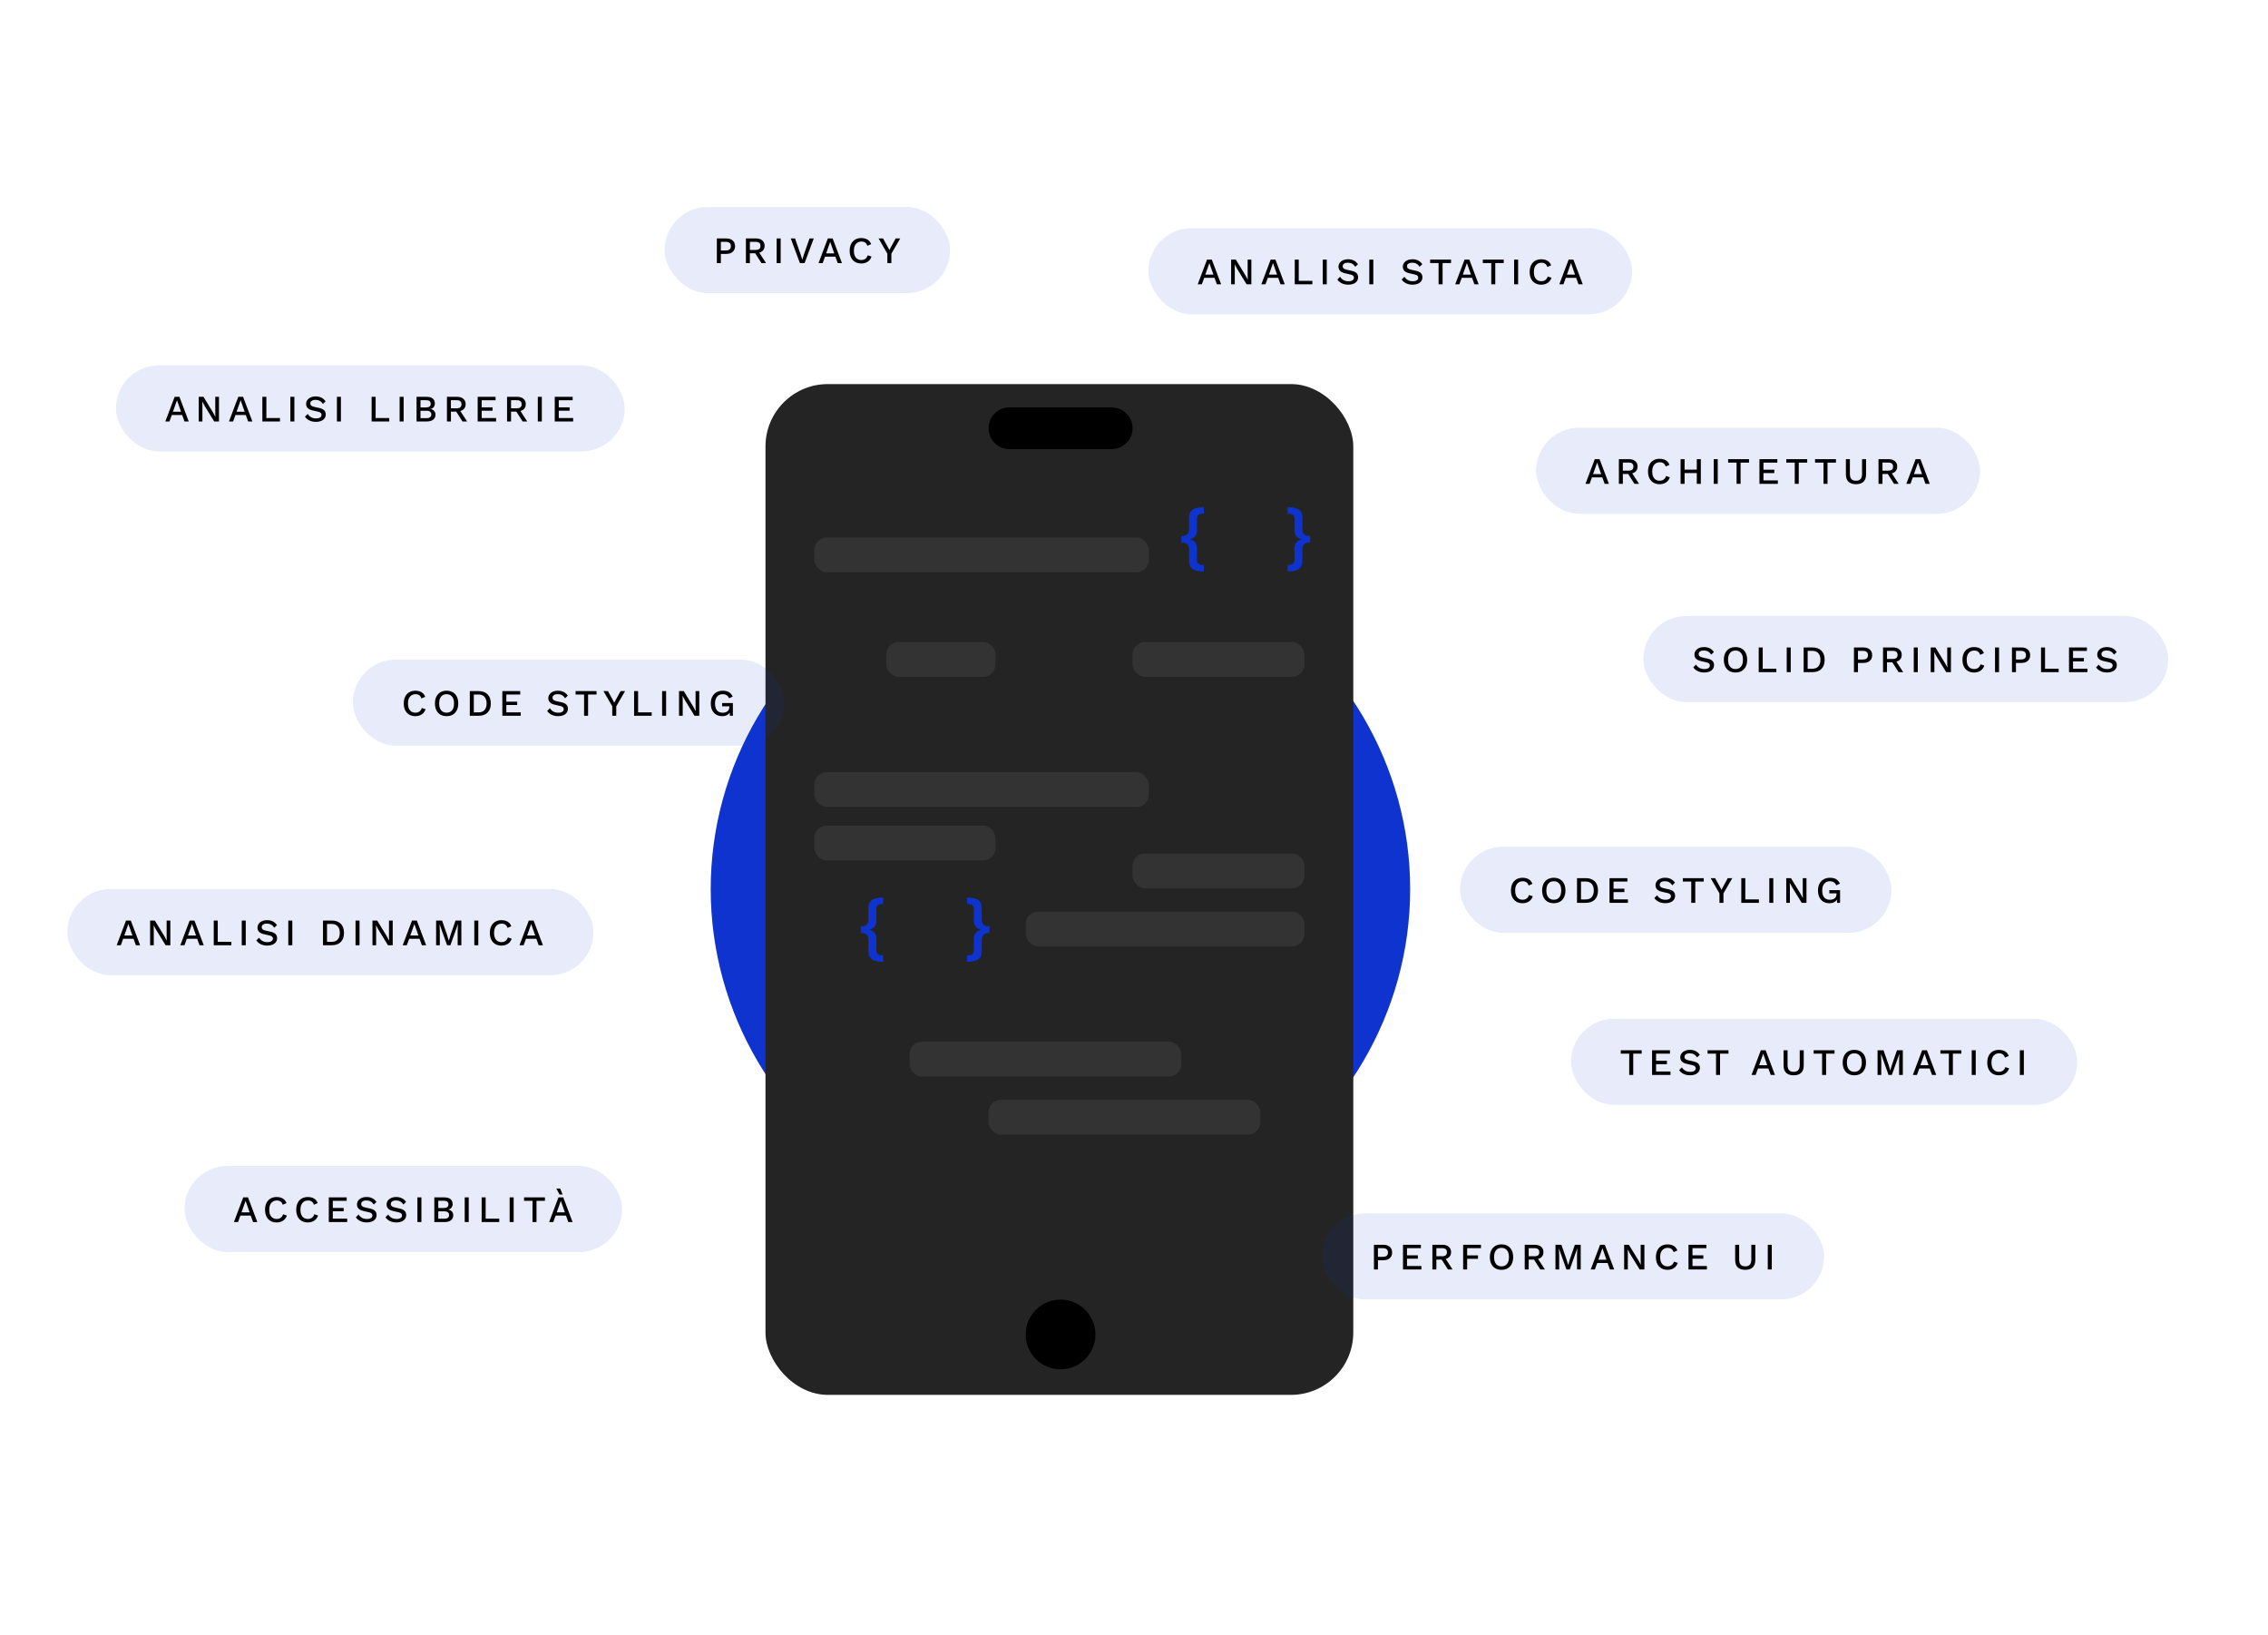 <svg width="1819" height="1311" viewBox="0 0 1819 1311" fill="none" xmlns="http://www.w3.org/2000/svg">
<g clip-path="url(#clip0_457_10)">
<g filter="url(#filter0_f_457_10)">
<ellipse cx="850.5" cy="713" rx="280.5" ry="276" fill="#0F33CE"/>
</g>
<rect x="613.94" y="308" width="471.438" height="810.576" rx="50" fill="#242424"/>
<path d="M792.826 343.405C792.826 334.143 800.433 326.634 809.815 326.634H891.366C900.749 326.634 908.356 334.143 908.356 343.405C908.356 352.667 900.749 360.175 891.366 360.175H809.815C800.433 360.175 792.826 352.667 792.826 343.405Z" fill="black"/>
<rect x="653.071" y="430.984" width="268.329" height="27.951" rx="10" fill="white" fill-opacity="0.07"/>
<rect x="908.356" y="514.837" width="137.891" height="27.951" rx="10" fill="white" fill-opacity="0.07"/>
<rect x="710.837" y="514.837" width="87.579" height="27.951" rx="10" fill="white" fill-opacity="0.07"/>
<rect x="908.356" y="684.405" width="137.891" height="27.951" rx="10" fill="white" fill-opacity="0.07"/>
<rect x="729.471" y="835.34" width="218.017" height="27.951" rx="10" fill="white" fill-opacity="0.07"/>
<rect x="792.826" y="881.925" width="218.017" height="27.951" rx="10" fill="white" fill-opacity="0.07"/>
<rect x="822.64" y="730.99" width="223.607" height="27.951" rx="10" fill="white" fill-opacity="0.07"/>
<rect x="653.071" y="619.187" width="268.329" height="27.951" rx="10" fill="white" fill-opacity="0.07"/>
<rect x="653.071" y="662.045" width="145.345" height="27.951" rx="10" fill="white" fill-opacity="0.07"/>
<circle cx="850.591" cy="1070.13" r="27.951" fill="black"/>
<path d="M965.506 458.241C962.66 458.241 960.368 457.928 958.631 457.302C956.931 456.713 955.674 455.792 954.861 454.54C954.085 453.288 953.697 451.686 953.697 449.735V440.841C953.697 438.779 953.216 437.306 952.255 436.422C951.331 435.539 949.742 435.097 947.487 435.097V429.849C949.742 429.849 951.331 429.407 952.255 428.523C953.216 427.64 953.697 426.167 953.697 424.104V415.156C953.697 413.204 954.085 411.621 954.861 410.405C955.674 409.153 956.931 408.233 958.631 407.644C960.368 407.054 962.66 406.76 965.506 406.76V411.842C963.547 411.842 962.142 412.155 961.292 412.781C960.442 413.407 960.017 414.401 960.017 415.763V425.485C960.017 427.363 959.518 428.892 958.52 430.07C957.559 431.212 956.136 432.003 954.251 432.445C956.136 432.924 957.559 433.753 958.52 434.931C959.518 436.072 960.017 437.582 960.017 439.46V449.182C960.017 450.545 960.442 451.539 961.292 452.165C962.142 452.791 963.547 453.104 965.506 453.104V458.241Z" fill="#0F33CE"/>
<path d="M1032.73 458.241C1035.58 458.241 1037.87 457.928 1039.61 457.302C1041.31 456.713 1042.56 455.792 1043.38 454.54C1044.15 453.288 1044.54 451.686 1044.54 449.735V440.841C1044.54 438.779 1045.02 437.306 1045.98 436.422C1046.91 435.539 1048.49 435.097 1050.75 435.097V429.849C1048.49 429.849 1046.91 429.407 1045.98 428.523C1045.02 427.64 1044.54 426.167 1044.54 424.104V415.156C1044.54 413.204 1044.15 411.621 1043.38 410.405C1042.56 409.153 1041.31 408.233 1039.61 407.644C1037.87 407.054 1035.58 406.76 1032.73 406.76V411.842C1034.69 411.842 1036.09 412.155 1036.94 412.781C1037.79 413.407 1038.22 414.401 1038.22 415.763V425.485C1038.22 427.363 1038.72 428.892 1039.72 430.07C1040.68 431.212 1042.1 432.003 1043.99 432.445C1042.1 432.924 1040.68 433.753 1039.72 434.931C1038.72 436.072 1038.22 437.582 1038.22 439.46V449.182C1038.22 450.545 1037.79 451.539 1036.94 452.165C1036.09 452.791 1034.69 453.104 1032.73 453.104V458.241Z" fill="#0F33CE"/>
<path d="M708.358 771.291C705.512 771.291 703.22 770.978 701.483 770.352C699.783 769.763 698.526 768.843 697.713 767.591C696.937 766.338 696.549 764.737 696.549 762.785V753.892C696.549 751.829 696.068 750.356 695.107 749.473C694.183 748.589 692.594 748.147 690.339 748.147V742.899C692.594 742.899 694.183 742.457 695.107 741.574C696.068 740.69 696.549 739.217 696.549 737.155V728.206C696.549 726.254 696.937 724.671 697.713 723.456C698.526 722.204 699.783 721.283 701.483 720.694C703.22 720.105 705.512 719.81 708.358 719.81V724.892C706.399 724.892 704.994 725.205 704.144 725.831C703.294 726.457 702.869 727.451 702.869 728.814V738.536C702.869 740.414 702.37 741.942 701.372 743.12C700.411 744.262 698.988 745.054 697.103 745.496C698.988 745.974 700.411 746.803 701.372 747.981C702.37 749.123 702.869 750.633 702.869 752.511V762.232C702.869 763.595 703.294 764.589 704.144 765.215C704.994 765.841 706.399 766.154 708.358 766.154V771.291Z" fill="#0F33CE"/>
<path d="M775.583 771.291C778.429 771.291 780.72 770.978 782.457 770.352C784.158 769.763 785.414 768.843 786.227 767.591C787.004 766.338 787.392 764.737 787.392 762.785V753.892C787.392 751.829 787.872 750.356 788.833 749.473C789.757 748.589 791.346 748.147 793.601 748.147V742.899C791.346 742.899 789.757 742.457 788.833 741.574C787.872 740.69 787.392 739.217 787.392 737.155V728.206C787.392 726.254 787.004 724.671 786.227 723.456C785.414 722.204 784.158 721.283 782.457 720.694C780.72 720.105 778.429 719.81 775.583 719.81V724.892C777.542 724.892 778.946 725.205 779.796 725.831C780.646 726.457 781.071 727.451 781.071 728.814V738.536C781.071 740.414 781.57 741.942 782.568 743.12C783.529 744.262 784.952 745.054 786.837 745.496C784.952 745.974 783.529 746.803 782.568 747.981C781.57 749.123 781.071 750.633 781.071 752.511V762.232C781.071 763.595 780.646 764.589 779.796 765.215C778.946 765.841 777.542 766.154 775.583 766.154V771.291Z" fill="#0F33CE"/>
<rect x="93" y="293" width="408" height="69" rx="34.5" fill="#0F33CE" fill-opacity="0.1"/>
<path d="M151.38 338H147.99L146.1 332.81H137.79L135.9 338H132.6L140.07 318.2H143.91L151.38 338ZM138.69 330.2H145.2L141.96 320.96L138.69 330.2ZM175.621 318.2V338H171.811L164.161 325.52L162.241 322.01H162.211L162.331 325.22V338H159.391V318.2H163.171L170.791 330.65L172.741 334.22H172.771L172.651 330.98V318.2H175.621ZM202.421 338H199.031L197.141 332.81H188.831L186.941 338H183.641L191.111 318.2H194.951L202.421 338ZM189.731 330.2H196.241L193.001 320.96L189.731 330.2ZM213.642 335.24H224.562V338H210.432V318.2H213.642V335.24ZM236.101 318.2V338H232.891V318.2H236.101ZM253.223 317.9C255.003 317.9 256.543 318.24 257.843 318.92C259.143 319.58 260.243 320.56 261.143 321.86L258.983 323.93C258.223 322.77 257.363 321.94 256.403 321.44C255.463 320.92 254.343 320.66 253.043 320.66C252.083 320.66 251.293 320.79 250.673 321.05C250.053 321.31 249.593 321.66 249.293 322.1C249.013 322.52 248.873 323 248.873 323.54C248.873 324.16 249.083 324.7 249.503 325.16C249.943 325.62 250.753 325.98 251.933 326.24L255.953 327.14C257.873 327.56 259.233 328.2 260.033 329.06C260.833 329.92 261.233 331.01 261.233 332.33C261.233 333.55 260.903 334.61 260.243 335.51C259.583 336.41 258.663 337.1 257.483 337.58C256.323 338.06 254.953 338.3 253.373 338.3C251.973 338.3 250.713 338.12 249.593 337.76C248.473 337.4 247.493 336.91 246.653 336.29C245.813 335.67 245.123 334.96 244.583 334.16L246.803 331.94C247.223 332.64 247.753 333.27 248.393 333.83C249.033 334.37 249.773 334.79 250.613 335.09C251.473 335.39 252.423 335.54 253.463 335.54C254.383 335.54 255.173 335.43 255.833 335.21C256.513 334.99 257.023 334.67 257.363 334.25C257.723 333.81 257.903 333.29 257.903 332.69C257.903 332.11 257.703 331.6 257.303 331.16C256.923 330.72 256.203 330.38 255.143 330.14L250.793 329.15C249.593 328.89 248.603 328.52 247.823 328.04C247.043 327.56 246.463 326.98 246.083 326.3C245.703 325.6 245.513 324.82 245.513 323.96C245.513 322.84 245.813 321.83 246.413 320.93C247.033 320.01 247.923 319.28 249.083 318.74C250.243 318.18 251.623 317.9 253.223 317.9ZM273.431 318.2V338H270.221V318.2H273.431ZM301.269 335.24H312.189V338H298.059V318.2H301.269V335.24ZM323.728 318.2V338H320.518V318.2H323.728ZM334.1 338V318.2H341.9C344.28 318.2 346.02 318.68 347.12 319.64C348.22 320.6 348.77 321.93 348.77 323.63C348.77 324.67 348.47 325.6 347.87 326.42C347.27 327.22 346.39 327.73 345.23 327.95V327.98C346.51 328.18 347.5 328.71 348.2 329.57C348.92 330.41 349.28 331.39 349.28 332.51C349.28 334.21 348.66 335.55 347.42 336.53C346.18 337.51 344.38 338 342.02 338H334.1ZM337.25 335.33H342.17C343.43 335.33 344.37 335.07 344.99 334.55C345.63 334.03 345.95 333.3 345.95 332.36C345.95 331.42 345.63 330.69 344.99 330.17C344.37 329.65 343.43 329.39 342.17 329.39H337.25V335.33ZM337.25 326.72H341.66C344.18 326.72 345.44 325.75 345.44 323.81C345.44 321.87 344.18 320.9 341.66 320.9H337.25V326.72ZM366.533 318.2C368.653 318.2 370.333 318.73 371.573 319.79C372.833 320.85 373.463 322.28 373.463 324.08C373.463 325.94 372.833 327.38 371.573 328.4C370.333 329.4 368.653 329.9 366.533 329.9L366.233 330.08H361.643V338H358.463V318.2H366.533ZM366.293 327.41C367.593 327.41 368.553 327.15 369.173 326.63C369.813 326.09 370.133 325.27 370.133 324.17C370.133 323.09 369.813 322.28 369.173 321.74C368.553 321.2 367.593 320.93 366.293 320.93H361.643V327.41H366.293ZM368.183 328.07L374.633 338H370.943L365.423 329.33L368.183 328.07ZM383.12 338V318.2H397.46V320.96H386.33V326.66H395.03V329.36H386.33V335.24H397.88V338H383.12ZM414.762 318.2C416.882 318.2 418.562 318.73 419.802 319.79C421.062 320.85 421.692 322.28 421.692 324.08C421.692 325.94 421.062 327.38 419.802 328.4C418.562 329.4 416.882 329.9 414.762 329.9L414.462 330.08H409.872V338H406.692V318.2H414.762ZM414.522 327.41C415.822 327.41 416.782 327.15 417.402 326.63C418.042 326.09 418.362 325.27 418.362 324.17C418.362 323.09 418.042 322.28 417.402 321.74C416.782 321.2 415.822 320.93 414.522 320.93H409.872V327.41H414.522ZM416.412 328.07L422.862 338H419.172L413.652 329.33L416.412 328.07ZM434.558 318.2V338H431.348V318.2H434.558ZM444.93 338V318.2H459.27V320.96H448.14V326.66H456.84V329.36H448.14V335.24H459.69V338H444.93Z" fill="black"/>
<rect x="921" y="183" width="388" height="69" rx="34.5" fill="#0F33CE" fill-opacity="0.1"/>
<path d="M979.38 228H975.99L974.1 222.81H965.79L963.9 228H960.6L968.07 208.2H971.91L979.38 228ZM966.69 220.2H973.2L969.96 210.96L966.69 220.2ZM1003.62 208.2V228H999.811L992.161 215.52L990.241 212.01H990.211L990.331 215.22V228H987.391V208.2H991.171L998.791 220.65L1000.74 224.22H1000.77L1000.65 220.98V208.2H1003.62ZM1030.42 228H1027.03L1025.14 222.81H1016.83L1014.94 228H1011.64L1019.11 208.2H1022.95L1030.42 228ZM1017.73 220.2H1024.24L1021 210.96L1017.73 220.2ZM1041.64 225.24H1052.56V228H1038.43V208.2H1041.64V225.24ZM1064.1 208.2V228H1060.89V208.2H1064.1ZM1081.22 207.9C1083 207.9 1084.54 208.24 1085.84 208.92C1087.14 209.58 1088.24 210.56 1089.14 211.86L1086.98 213.93C1086.22 212.77 1085.36 211.94 1084.4 211.44C1083.46 210.92 1082.34 210.66 1081.04 210.66C1080.08 210.66 1079.29 210.79 1078.67 211.05C1078.05 211.31 1077.59 211.66 1077.29 212.1C1077.01 212.52 1076.87 213 1076.87 213.54C1076.87 214.16 1077.08 214.7 1077.5 215.16C1077.94 215.62 1078.75 215.98 1079.93 216.24L1083.95 217.14C1085.87 217.56 1087.23 218.2 1088.03 219.06C1088.83 219.92 1089.23 221.01 1089.23 222.33C1089.23 223.55 1088.9 224.61 1088.24 225.51C1087.58 226.41 1086.66 227.1 1085.48 227.58C1084.32 228.06 1082.95 228.3 1081.37 228.3C1079.97 228.3 1078.71 228.12 1077.59 227.76C1076.47 227.4 1075.49 226.91 1074.65 226.29C1073.81 225.67 1073.12 224.96 1072.58 224.16L1074.8 221.94C1075.22 222.64 1075.75 223.27 1076.39 223.83C1077.03 224.37 1077.77 224.79 1078.61 225.09C1079.47 225.39 1080.42 225.54 1081.46 225.54C1082.38 225.54 1083.17 225.43 1083.83 225.21C1084.51 224.99 1085.02 224.67 1085.36 224.25C1085.72 223.81 1085.9 223.29 1085.9 222.69C1085.9 222.11 1085.7 221.6 1085.3 221.16C1084.92 220.72 1084.2 220.38 1083.14 220.14L1078.79 219.15C1077.59 218.89 1076.6 218.52 1075.82 218.04C1075.04 217.56 1074.46 216.98 1074.08 216.3C1073.7 215.6 1073.51 214.82 1073.51 213.96C1073.51 212.84 1073.81 211.83 1074.41 210.93C1075.03 210.01 1075.92 209.28 1077.08 208.74C1078.24 208.18 1079.62 207.9 1081.22 207.9ZM1101.43 208.2V228H1098.22V208.2H1101.43ZM1132.81 207.9C1134.59 207.9 1136.13 208.24 1137.43 208.92C1138.73 209.58 1139.83 210.56 1140.73 211.86L1138.57 213.93C1137.81 212.77 1136.95 211.94 1135.99 211.44C1135.05 210.92 1133.93 210.66 1132.63 210.66C1131.67 210.66 1130.88 210.79 1130.26 211.05C1129.64 211.31 1129.18 211.66 1128.88 212.1C1128.6 212.52 1128.46 213 1128.46 213.54C1128.46 214.16 1128.67 214.7 1129.09 215.16C1129.53 215.62 1130.34 215.98 1131.52 216.24L1135.54 217.14C1137.46 217.56 1138.82 218.2 1139.62 219.06C1140.42 219.92 1140.82 221.01 1140.82 222.33C1140.82 223.55 1140.49 224.61 1139.83 225.51C1139.17 226.41 1138.25 227.1 1137.07 227.58C1135.91 228.06 1134.54 228.3 1132.96 228.3C1131.56 228.3 1130.3 228.12 1129.18 227.76C1128.06 227.4 1127.08 226.91 1126.24 226.29C1125.4 225.67 1124.71 224.96 1124.17 224.16L1126.39 221.94C1126.81 222.64 1127.34 223.27 1127.98 223.83C1128.62 224.37 1129.36 224.79 1130.2 225.09C1131.06 225.39 1132.01 225.54 1133.05 225.54C1133.97 225.54 1134.76 225.43 1135.42 225.21C1136.1 224.99 1136.61 224.67 1136.95 224.25C1137.31 223.81 1137.49 223.29 1137.49 222.69C1137.49 222.11 1137.29 221.6 1136.89 221.16C1136.51 220.72 1135.79 220.38 1134.73 220.14L1130.38 219.15C1129.18 218.89 1128.19 218.52 1127.41 218.04C1126.63 217.56 1126.05 216.98 1125.67 216.3C1125.29 215.6 1125.1 214.82 1125.1 213.96C1125.1 212.84 1125.4 211.83 1126 210.93C1126.62 210.01 1127.51 209.28 1128.67 208.74C1129.83 208.18 1131.21 207.9 1132.81 207.9ZM1163.78 208.2V210.96H1157V228H1153.79V210.96H1147.01V208.2H1163.78ZM1185.92 228H1182.53L1180.64 222.81H1172.33L1170.44 228H1167.14L1174.61 208.2H1178.45L1185.92 228ZM1173.23 220.2H1179.74L1176.5 210.96L1173.23 220.2ZM1206.03 208.2V210.96H1199.25V228H1196.04V210.96H1189.26V208.2H1206.03ZM1217.58 208.2V228H1214.37V208.2H1217.58ZM1244.36 222.75C1243.96 223.95 1243.36 224.97 1242.56 225.81C1241.76 226.63 1240.82 227.25 1239.74 227.67C1238.66 228.09 1237.47 228.3 1236.17 228.3C1234.27 228.3 1232.62 227.89 1231.22 227.07C1229.82 226.25 1228.74 225.08 1227.98 223.56C1227.22 222.04 1226.84 220.22 1226.84 218.1C1226.84 215.98 1227.22 214.16 1227.98 212.64C1228.74 211.12 1229.82 209.95 1231.22 209.13C1232.62 208.31 1234.26 207.9 1236.14 207.9C1237.44 207.9 1238.61 208.08 1239.65 208.44C1240.71 208.8 1241.61 209.34 1242.35 210.06C1243.09 210.78 1243.66 211.68 1244.06 212.76L1241.03 214.11C1240.63 212.93 1240.05 212.07 1239.29 211.53C1238.53 210.97 1237.54 210.69 1236.32 210.69C1235.1 210.69 1234.03 210.98 1233.11 211.56C1232.19 212.14 1231.47 212.98 1230.95 214.08C1230.45 215.18 1230.2 216.52 1230.2 218.1C1230.2 219.66 1230.44 221 1230.92 222.12C1231.4 223.22 1232.09 224.06 1232.99 224.64C1233.89 225.22 1234.97 225.51 1236.23 225.51C1237.45 225.51 1238.5 225.2 1239.38 224.58C1240.28 223.94 1240.92 222.99 1241.3 221.73L1244.36 222.75ZM1269.4 228H1266.01L1264.12 222.81H1255.81L1253.92 228H1250.62L1258.09 208.2H1261.93L1269.4 228ZM1256.71 220.2H1263.22L1259.98 210.96L1256.71 220.2Z" fill="black"/>
<rect x="533" y="166" width="229" height="69" rx="34.5" fill="#0F33CE" fill-opacity="0.1"/>
<path d="M582.56 191.2C583.98 191.2 585.2 191.45 586.22 191.95C587.26 192.45 588.07 193.16 588.65 194.08C589.23 195 589.52 196.11 589.52 197.41C589.52 198.69 589.23 199.8 588.65 200.74C588.07 201.66 587.26 202.37 586.22 202.87C585.2 203.37 583.98 203.62 582.56 203.62H578.15V211H574.94V191.2H582.56ZM582.05 200.86C583.47 200.86 584.51 200.57 585.17 199.99C585.85 199.39 586.19 198.53 586.19 197.41C586.19 196.27 585.85 195.41 585.17 194.83C584.51 194.23 583.47 193.93 582.05 193.93H578.15V200.86H582.05ZM606.319 191.2C608.439 191.2 610.119 191.73 611.359 192.79C612.619 193.85 613.249 195.28 613.249 197.08C613.249 198.94 612.619 200.38 611.359 201.4C610.119 202.4 608.439 202.9 606.319 202.9L606.019 203.08H601.429V211H598.249V191.2H606.319ZM606.079 200.41C607.379 200.41 608.339 200.15 608.959 199.63C609.599 199.09 609.919 198.27 609.919 197.17C609.919 196.09 609.599 195.28 608.959 194.74C608.339 194.2 607.379 193.93 606.079 193.93H601.429V200.41H606.079ZM607.969 201.07L614.419 211H610.729L605.209 202.33L607.969 201.07ZM626.115 191.2V211H622.905V191.2H626.115ZM652.657 191.2L645.307 211H641.557L634.207 191.2H637.627L642.247 204.37L643.447 208.3L644.647 204.4L649.267 191.2H652.657ZM675.269 211H671.879L669.989 205.81H661.679L659.789 211H656.489L663.959 191.2H667.799L675.269 211ZM662.579 203.2H669.089L665.849 193.96L662.579 203.2ZM698.987 205.75C698.587 206.95 697.987 207.97 697.187 208.81C696.387 209.63 695.447 210.25 694.367 210.67C693.287 211.09 692.097 211.3 690.797 211.3C688.897 211.3 687.247 210.89 685.847 210.07C684.447 209.25 683.367 208.08 682.607 206.56C681.847 205.04 681.467 203.22 681.467 201.1C681.467 198.98 681.847 197.16 682.607 195.64C683.367 194.12 684.447 192.95 685.847 192.13C687.247 191.31 688.887 190.9 690.767 190.9C692.067 190.9 693.237 191.08 694.277 191.44C695.337 191.8 696.237 192.34 696.977 193.06C697.717 193.78 698.287 194.68 698.687 195.76L695.657 197.11C695.257 195.93 694.677 195.07 693.917 194.53C693.157 193.97 692.167 193.69 690.947 193.69C689.727 193.69 688.657 193.98 687.737 194.56C686.817 195.14 686.097 195.98 685.577 197.08C685.077 198.18 684.827 199.52 684.827 201.1C684.827 202.66 685.067 204 685.547 205.12C686.027 206.22 686.717 207.06 687.617 207.64C688.517 208.22 689.597 208.51 690.857 208.51C692.077 208.51 693.127 208.2 694.007 207.58C694.907 206.94 695.547 205.99 695.927 204.73L698.987 205.75ZM721.992 191.2L714.912 203.41V211H711.702V203.41L704.652 191.2H708.222L711.762 197.59L713.322 200.53L714.882 197.59L718.392 191.2H721.992Z" fill="black"/>
<rect x="1171" y="679" width="346" height="69" rx="34.5" fill="#0F33CE" fill-opacity="0.1"/>
<path d="M1229.35 718.75C1228.95 719.95 1228.35 720.97 1227.55 721.81C1226.75 722.63 1225.81 723.25 1224.73 723.67C1223.65 724.09 1222.46 724.3 1221.16 724.3C1219.26 724.3 1217.61 723.89 1216.21 723.07C1214.81 722.25 1213.73 721.08 1212.97 719.56C1212.21 718.04 1211.83 716.22 1211.83 714.1C1211.83 711.98 1212.21 710.16 1212.97 708.64C1213.73 707.12 1214.81 705.95 1216.21 705.13C1217.61 704.31 1219.25 703.9 1221.13 703.9C1222.43 703.9 1223.6 704.08 1224.64 704.44C1225.7 704.8 1226.6 705.34 1227.34 706.06C1228.08 706.78 1228.65 707.68 1229.05 708.76L1226.02 710.11C1225.62 708.93 1225.04 708.07 1224.28 707.53C1223.52 706.97 1222.53 706.69 1221.31 706.69C1220.09 706.69 1219.02 706.98 1218.1 707.56C1217.18 708.14 1216.46 708.98 1215.94 710.08C1215.44 711.18 1215.19 712.52 1215.19 714.1C1215.19 715.66 1215.43 717 1215.91 718.12C1216.39 719.22 1217.08 720.06 1217.98 720.64C1218.88 721.22 1219.96 721.51 1221.22 721.51C1222.44 721.51 1223.49 721.2 1224.37 720.58C1225.27 719.94 1225.91 718.99 1226.29 717.73L1229.35 718.75ZM1246.17 703.9C1248.09 703.9 1249.75 704.31 1251.15 705.13C1252.55 705.95 1253.63 707.12 1254.39 708.64C1255.15 710.16 1255.53 711.98 1255.53 714.1C1255.53 716.22 1255.15 718.04 1254.39 719.56C1253.63 721.08 1252.55 722.25 1251.15 723.07C1249.75 723.89 1248.09 724.3 1246.17 724.3C1244.27 724.3 1242.62 723.89 1241.22 723.07C1239.82 722.25 1238.74 721.08 1237.98 719.56C1237.22 718.04 1236.84 716.22 1236.84 714.1C1236.84 711.98 1237.22 710.16 1237.98 708.64C1238.74 707.12 1239.82 705.95 1241.22 705.13C1242.62 704.31 1244.27 703.9 1246.17 703.9ZM1246.17 706.69C1244.93 706.69 1243.86 706.98 1242.96 707.56C1242.08 708.14 1241.4 708.98 1240.92 710.08C1240.44 711.18 1240.2 712.52 1240.2 714.1C1240.2 715.66 1240.44 717 1240.92 718.12C1241.4 719.22 1242.08 720.06 1242.96 720.64C1243.86 721.22 1244.93 721.51 1246.17 721.51C1247.43 721.51 1248.5 721.22 1249.38 720.64C1250.28 720.06 1250.97 719.22 1251.45 718.12C1251.93 717 1252.17 715.66 1252.17 714.1C1252.17 712.52 1251.93 711.18 1251.45 710.08C1250.97 708.98 1250.28 708.14 1249.38 707.56C1248.5 706.98 1247.43 706.69 1246.17 706.69ZM1271.79 704.2C1274.89 704.2 1277.3 705.06 1279.02 706.78C1280.76 708.48 1281.63 710.92 1281.63 714.1C1281.63 717.28 1280.76 719.73 1279.02 721.45C1277.3 723.15 1274.89 724 1271.79 724H1264.8V704.2H1271.79ZM1271.79 721.27C1273.89 721.27 1275.49 720.65 1276.59 719.41C1277.71 718.15 1278.27 716.38 1278.27 714.1C1278.27 711.82 1277.71 710.06 1276.59 708.82C1275.49 707.56 1273.89 706.93 1271.79 706.93H1268.01V721.27H1271.79ZM1290.89 724V704.2H1305.23V706.96H1294.1V712.66H1302.8V715.36H1294.1V721.24H1305.65V724H1290.89ZM1335.47 703.9C1337.25 703.9 1338.79 704.24 1340.09 704.92C1341.39 705.58 1342.49 706.56 1343.39 707.86L1341.23 709.93C1340.47 708.77 1339.61 707.94 1338.65 707.44C1337.71 706.92 1336.59 706.66 1335.29 706.66C1334.33 706.66 1333.54 706.79 1332.92 707.05C1332.3 707.31 1331.84 707.66 1331.54 708.1C1331.26 708.52 1331.12 709 1331.12 709.54C1331.12 710.16 1331.33 710.7 1331.75 711.16C1332.19 711.62 1333 711.98 1334.18 712.24L1338.2 713.14C1340.12 713.56 1341.48 714.2 1342.28 715.06C1343.08 715.92 1343.48 717.01 1343.48 718.33C1343.48 719.55 1343.15 720.61 1342.49 721.51C1341.83 722.41 1340.91 723.1 1339.73 723.58C1338.57 724.06 1337.2 724.3 1335.62 724.3C1334.22 724.3 1332.96 724.12 1331.84 723.76C1330.72 723.4 1329.74 722.91 1328.9 722.29C1328.06 721.67 1327.37 720.96 1326.83 720.16L1329.05 717.94C1329.47 718.64 1330 719.27 1330.64 719.83C1331.28 720.37 1332.02 720.79 1332.86 721.09C1333.72 721.39 1334.67 721.54 1335.71 721.54C1336.63 721.54 1337.42 721.43 1338.08 721.21C1338.76 720.99 1339.27 720.67 1339.61 720.25C1339.97 719.81 1340.15 719.29 1340.15 718.69C1340.15 718.11 1339.95 717.6 1339.55 717.16C1339.17 716.72 1338.45 716.38 1337.39 716.14L1333.04 715.15C1331.84 714.89 1330.85 714.52 1330.07 714.04C1329.29 713.56 1328.71 712.98 1328.33 712.3C1327.95 711.6 1327.76 710.82 1327.76 709.96C1327.76 708.84 1328.06 707.83 1328.66 706.93C1329.28 706.01 1330.17 705.28 1331.33 704.74C1332.49 704.18 1333.87 703.9 1335.47 703.9ZM1366.44 704.2V706.96H1359.66V724H1356.45V706.96H1349.67V704.2H1366.44ZM1389.34 704.2L1382.26 716.41V724H1379.05V716.41L1372 704.2H1375.57L1379.11 710.59L1380.67 713.53L1382.23 710.59L1385.74 704.2H1389.34ZM1399.78 721.24H1410.7V724H1396.57V704.2H1399.78V721.24ZM1422.24 704.2V724H1419.03V704.2H1422.24ZM1448.84 704.2V724H1445.03L1437.38 711.52L1435.46 708.01H1435.43L1435.55 711.22V724H1432.61V704.2H1436.39L1444.01 716.65L1445.96 720.22H1445.99L1445.87 716.98V704.2H1448.84ZM1467.24 724.3C1465.38 724.3 1463.77 723.89 1462.41 723.07C1461.05 722.25 1459.99 721.09 1459.23 719.59C1458.47 718.07 1458.09 716.24 1458.09 714.1C1458.09 712 1458.48 710.19 1459.26 708.67C1460.06 707.15 1461.18 705.98 1462.62 705.16C1464.08 704.32 1465.75 703.9 1467.63 703.9C1469.69 703.9 1471.35 704.28 1472.61 705.04C1473.89 705.8 1474.91 706.98 1475.67 708.58L1472.7 709.99C1472.32 708.89 1471.69 708.07 1470.81 707.53C1469.95 706.97 1468.9 706.69 1467.66 706.69C1466.42 706.69 1465.33 706.98 1464.39 707.56C1463.47 708.14 1462.75 708.99 1462.23 710.11C1461.71 711.21 1461.45 712.54 1461.45 714.1C1461.45 715.68 1461.68 717.03 1462.14 718.15C1462.6 719.25 1463.29 720.09 1464.21 720.67C1465.15 721.25 1466.3 721.54 1467.66 721.54C1468.4 721.54 1469.09 721.45 1469.73 721.27C1470.37 721.07 1470.93 720.79 1471.41 720.43C1471.89 720.05 1472.26 719.58 1472.52 719.02C1472.8 718.44 1472.94 717.76 1472.94 716.98V716.41H1467.18V713.8H1475.79V724H1473.39L1473.21 720.01L1473.81 720.31C1473.33 721.57 1472.53 722.55 1471.41 723.25C1470.31 723.95 1468.92 724.3 1467.24 724.3Z" fill="black"/>
<rect x="1260" y="817" width="406" height="69" rx="34.5" fill="#0F33CE" fill-opacity="0.1"/>
<path d="M1316.67 842.2V844.96H1309.89V862H1306.68V844.96H1299.9V842.2H1316.67ZM1325.01 862V842.2H1339.35V844.96H1328.22V850.66H1336.92V853.36H1328.22V859.24H1339.77V862H1325.01ZM1355.34 841.9C1357.12 841.9 1358.66 842.24 1359.96 842.92C1361.26 843.58 1362.36 844.56 1363.26 845.86L1361.1 847.93C1360.34 846.77 1359.48 845.94 1358.52 845.44C1357.58 844.92 1356.46 844.66 1355.16 844.66C1354.2 844.66 1353.41 844.79 1352.79 845.05C1352.17 845.31 1351.71 845.66 1351.41 846.1C1351.13 846.52 1350.99 847 1350.99 847.54C1350.99 848.16 1351.2 848.7 1351.62 849.16C1352.06 849.62 1352.87 849.98 1354.05 850.24L1358.07 851.14C1359.99 851.56 1361.35 852.2 1362.15 853.06C1362.95 853.92 1363.35 855.01 1363.35 856.33C1363.35 857.55 1363.02 858.61 1362.36 859.51C1361.7 860.41 1360.78 861.1 1359.6 861.58C1358.44 862.06 1357.07 862.3 1355.49 862.3C1354.09 862.3 1352.83 862.12 1351.71 861.76C1350.59 861.4 1349.61 860.91 1348.77 860.29C1347.93 859.67 1347.24 858.96 1346.7 858.16L1348.92 855.94C1349.34 856.64 1349.87 857.27 1350.51 857.83C1351.15 858.37 1351.89 858.79 1352.73 859.09C1353.59 859.39 1354.54 859.54 1355.58 859.54C1356.5 859.54 1357.29 859.43 1357.95 859.21C1358.63 858.99 1359.14 858.67 1359.48 858.25C1359.84 857.81 1360.02 857.29 1360.02 856.69C1360.02 856.11 1359.82 855.6 1359.42 855.16C1359.04 854.72 1358.32 854.38 1357.26 854.14L1352.91 853.15C1351.71 852.89 1350.72 852.52 1349.94 852.04C1349.16 851.56 1348.58 850.98 1348.2 850.3C1347.82 849.6 1347.63 848.82 1347.63 847.96C1347.63 846.84 1347.93 845.83 1348.53 844.93C1349.15 844.01 1350.04 843.28 1351.2 842.74C1352.36 842.18 1353.74 841.9 1355.34 841.9ZM1386.3 842.2V844.96H1379.52V862H1376.31V844.96H1369.53V842.2H1386.3ZM1423.56 862H1420.17L1418.28 856.81H1409.97L1408.08 862H1404.78L1412.25 842.2H1416.09L1423.56 862ZM1410.87 854.2H1417.38L1414.14 844.96L1410.87 854.2ZM1446.64 842.2V854.41C1446.64 857.03 1445.95 859 1444.57 860.32C1443.19 861.64 1441.18 862.3 1438.54 862.3C1435.94 862.3 1433.94 861.64 1432.54 860.32C1431.16 859 1430.47 857.03 1430.47 854.41V842.2H1433.68V854.02C1433.68 855.88 1434.08 857.26 1434.88 858.16C1435.68 859.06 1436.9 859.51 1438.54 859.51C1440.2 859.51 1441.43 859.06 1442.23 858.16C1443.03 857.26 1443.43 855.88 1443.43 854.02V842.2H1446.64ZM1471.36 842.2V844.96H1464.58V862H1461.37V844.96H1454.59V842.2H1471.36ZM1487.22 841.9C1489.14 841.9 1490.8 842.31 1492.2 843.13C1493.6 843.95 1494.68 845.12 1495.44 846.64C1496.2 848.16 1496.58 849.98 1496.58 852.1C1496.58 854.22 1496.2 856.04 1495.44 857.56C1494.68 859.08 1493.6 860.25 1492.2 861.07C1490.8 861.89 1489.14 862.3 1487.22 862.3C1485.32 862.3 1483.67 861.89 1482.27 861.07C1480.87 860.25 1479.79 859.08 1479.03 857.56C1478.27 856.04 1477.89 854.22 1477.89 852.1C1477.89 849.98 1478.27 848.16 1479.03 846.64C1479.79 845.12 1480.87 843.95 1482.27 843.13C1483.67 842.31 1485.32 841.9 1487.22 841.9ZM1487.22 844.69C1485.98 844.69 1484.91 844.98 1484.01 845.56C1483.13 846.14 1482.45 846.98 1481.97 848.08C1481.49 849.18 1481.25 850.52 1481.25 852.1C1481.25 853.66 1481.49 855 1481.97 856.12C1482.45 857.22 1483.13 858.06 1484.01 858.64C1484.91 859.22 1485.98 859.51 1487.22 859.51C1488.48 859.51 1489.55 859.22 1490.43 858.64C1491.33 858.06 1492.02 857.22 1492.5 856.12C1492.98 855 1493.22 853.66 1493.22 852.1C1493.22 850.52 1492.98 849.18 1492.5 848.08C1492.02 846.98 1491.33 846.14 1490.43 845.56C1489.55 844.98 1488.48 844.69 1487.22 844.69ZM1526.11 842.2V862H1523.14V850.54L1523.38 845.08H1523.35L1517.32 862H1514.65L1508.62 845.08H1508.59L1508.83 850.54V862H1505.86V842.2H1510.63L1514.62 853.66L1516 858.37H1516.06L1517.47 853.66L1521.43 842.2H1526.11ZM1552.93 862H1549.54L1547.65 856.81H1539.34L1537.45 862H1534.15L1541.62 842.2H1545.46L1552.93 862ZM1540.24 854.2H1546.75L1543.51 844.96L1540.24 854.2ZM1573.04 842.2V844.96H1566.26V862H1563.05V844.96H1556.27V842.2H1573.04ZM1584.59 842.2V862H1581.38V842.2H1584.59ZM1611.37 856.75C1610.97 857.95 1610.37 858.97 1609.57 859.81C1608.77 860.63 1607.83 861.25 1606.75 861.67C1605.67 862.09 1604.48 862.3 1603.18 862.3C1601.28 862.3 1599.63 861.89 1598.23 861.07C1596.83 860.25 1595.75 859.08 1594.99 857.56C1594.23 856.04 1593.85 854.22 1593.85 852.1C1593.85 849.98 1594.23 848.16 1594.99 846.64C1595.75 845.12 1596.83 843.95 1598.23 843.13C1599.63 842.31 1601.27 841.9 1603.15 841.9C1604.45 841.9 1605.62 842.08 1606.66 842.44C1607.72 842.8 1608.62 843.34 1609.36 844.06C1610.1 844.78 1610.67 845.68 1611.07 846.76L1608.04 848.11C1607.64 846.93 1607.06 846.07 1606.3 845.53C1605.54 844.97 1604.55 844.69 1603.33 844.69C1602.11 844.69 1601.04 844.98 1600.12 845.56C1599.2 846.14 1598.48 846.98 1597.96 848.08C1597.46 849.18 1597.21 850.52 1597.21 852.1C1597.21 853.66 1597.45 855 1597.93 856.12C1598.41 857.22 1599.1 858.06 1600 858.64C1600.9 859.22 1601.98 859.51 1603.24 859.51C1604.46 859.51 1605.51 859.2 1606.39 858.58C1607.29 857.94 1607.93 856.99 1608.31 855.73L1611.37 856.75ZM1623.18 842.2V862H1619.97V842.2H1623.18Z" fill="black"/>
<rect x="1060" y="973" width="403" height="69" rx="34.5" fill="#0F33CE" fill-opacity="0.1"/>
<path d="M1109.56 998.2C1110.98 998.2 1112.2 998.45 1113.22 998.95C1114.26 999.45 1115.07 1000.16 1115.65 1001.08C1116.23 1002 1116.52 1003.11 1116.52 1004.41C1116.52 1005.69 1116.23 1006.8 1115.65 1007.74C1115.07 1008.66 1114.26 1009.37 1113.22 1009.87C1112.2 1010.37 1110.98 1010.62 1109.56 1010.62H1105.15V1018H1101.94V998.2H1109.56ZM1109.05 1007.86C1110.47 1007.86 1111.51 1007.57 1112.17 1006.99C1112.85 1006.39 1113.19 1005.53 1113.19 1004.41C1113.19 1003.27 1112.85 1002.41 1112.17 1001.83C1111.51 1001.23 1110.47 1000.93 1109.05 1000.93H1105.15V1007.86H1109.05ZM1125.25 1018V998.2H1139.59V1000.96H1128.46V1006.66H1137.16V1009.36H1128.46V1015.24H1140.01V1018H1125.25ZM1156.89 998.2C1159.01 998.2 1160.69 998.73 1161.93 999.79C1163.19 1000.85 1163.82 1002.28 1163.82 1004.08C1163.82 1005.94 1163.19 1007.38 1161.93 1008.4C1160.69 1009.4 1159.01 1009.9 1156.89 1009.9L1156.59 1010.08H1152V1018H1148.82V998.2H1156.89ZM1156.65 1007.41C1157.95 1007.41 1158.91 1007.15 1159.53 1006.63C1160.17 1006.09 1160.49 1005.27 1160.49 1004.17C1160.49 1003.09 1160.17 1002.28 1159.53 1001.74C1158.91 1001.2 1157.95 1000.93 1156.65 1000.93H1152V1007.41H1156.65ZM1158.54 1008.07L1164.99 1018H1161.3L1155.78 1009.33L1158.54 1008.07ZM1187.79 1000.96H1176.69V1006.72H1185.39V1009.48H1176.69V1018H1173.48V998.2H1187.79V1000.96ZM1204.24 997.9C1206.16 997.9 1207.82 998.31 1209.22 999.13C1210.62 999.95 1211.7 1001.12 1212.46 1002.64C1213.22 1004.16 1213.6 1005.98 1213.6 1008.1C1213.6 1010.22 1213.22 1012.04 1212.46 1013.56C1211.7 1015.08 1210.62 1016.25 1209.22 1017.07C1207.82 1017.89 1206.16 1018.3 1204.24 1018.3C1202.34 1018.3 1200.69 1017.89 1199.29 1017.07C1197.89 1016.25 1196.81 1015.08 1196.05 1013.56C1195.29 1012.04 1194.91 1010.22 1194.91 1008.1C1194.91 1005.98 1195.29 1004.16 1196.05 1002.64C1196.81 1001.12 1197.89 999.95 1199.29 999.13C1200.69 998.31 1202.34 997.9 1204.24 997.9ZM1204.24 1000.69C1203 1000.69 1201.93 1000.98 1201.03 1001.56C1200.15 1002.14 1199.47 1002.98 1198.99 1004.08C1198.51 1005.18 1198.27 1006.52 1198.27 1008.1C1198.27 1009.66 1198.51 1011 1198.99 1012.12C1199.47 1013.22 1200.15 1014.06 1201.03 1014.64C1201.93 1015.22 1203 1015.51 1204.24 1015.51C1205.5 1015.51 1206.57 1015.22 1207.45 1014.64C1208.35 1014.06 1209.04 1013.22 1209.52 1012.12C1210 1011 1210.24 1009.66 1210.24 1008.1C1210.24 1006.52 1210 1005.18 1209.52 1004.08C1209.04 1002.98 1208.35 1002.14 1207.45 1001.56C1206.57 1000.98 1205.5 1000.69 1204.24 1000.69ZM1230.95 998.2C1233.07 998.2 1234.75 998.73 1235.99 999.79C1237.25 1000.85 1237.88 1002.28 1237.88 1004.08C1237.88 1005.94 1237.25 1007.38 1235.99 1008.4C1234.75 1009.4 1233.07 1009.9 1230.95 1009.9L1230.65 1010.08H1226.06V1018H1222.88V998.2H1230.95ZM1230.71 1007.41C1232.01 1007.41 1232.97 1007.15 1233.59 1006.63C1234.23 1006.09 1234.55 1005.27 1234.55 1004.17C1234.55 1003.09 1234.23 1002.28 1233.59 1001.74C1232.97 1001.2 1232.01 1000.93 1230.71 1000.93H1226.06V1007.41H1230.71ZM1232.6 1008.07L1239.05 1018H1235.36L1229.84 1009.33L1232.6 1008.07ZM1267.78 998.2V1018H1264.81V1006.54L1265.05 1001.08H1265.02L1258.99 1018H1256.32L1250.29 1001.08H1250.26L1250.5 1006.54V1018H1247.53V998.2H1252.3L1256.29 1009.66L1257.67 1014.37H1257.73L1259.14 1009.66L1263.1 998.2H1267.78ZM1294.61 1018H1291.22L1289.33 1012.81H1281.02L1279.13 1018H1275.83L1283.3 998.2H1287.14L1294.61 1018ZM1281.92 1010.2H1288.43L1285.19 1000.96L1281.92 1010.2ZM1318.85 998.2V1018H1315.04L1307.39 1005.52L1305.47 1002.01H1305.44L1305.56 1005.22V1018H1302.62V998.2H1306.4L1314.02 1010.65L1315.97 1014.22H1316L1315.88 1010.98V998.2H1318.85ZM1345.62 1012.75C1345.22 1013.95 1344.62 1014.97 1343.82 1015.81C1343.02 1016.63 1342.08 1017.25 1341 1017.67C1339.92 1018.09 1338.73 1018.3 1337.43 1018.3C1335.53 1018.3 1333.88 1017.89 1332.48 1017.07C1331.08 1016.25 1330 1015.08 1329.24 1013.56C1328.48 1012.04 1328.1 1010.22 1328.1 1008.1C1328.1 1005.98 1328.48 1004.16 1329.24 1002.64C1330 1001.12 1331.08 999.95 1332.48 999.13C1333.88 998.31 1335.52 997.9 1337.4 997.9C1338.7 997.9 1339.87 998.08 1340.91 998.44C1341.97 998.8 1342.87 999.34 1343.61 1000.06C1344.35 1000.78 1344.92 1001.68 1345.32 1002.76L1342.29 1004.11C1341.89 1002.93 1341.31 1002.07 1340.55 1001.53C1339.79 1000.97 1338.8 1000.69 1337.58 1000.69C1336.36 1000.69 1335.29 1000.98 1334.37 1001.56C1333.45 1002.14 1332.73 1002.98 1332.21 1004.08C1331.71 1005.18 1331.46 1006.52 1331.46 1008.1C1331.46 1009.66 1331.7 1011 1332.18 1012.12C1332.66 1013.22 1333.35 1014.06 1334.25 1014.64C1335.15 1015.22 1336.23 1015.51 1337.49 1015.51C1338.71 1015.51 1339.76 1015.2 1340.64 1014.58C1341.54 1013.94 1342.18 1012.99 1342.56 1011.73L1345.62 1012.75ZM1354.22 1018V998.2H1368.56V1000.96H1357.43V1006.66H1366.13V1009.36H1357.43V1015.24H1368.98V1018H1354.22ZM1407.82 998.2V1010.41C1407.82 1013.03 1407.13 1015 1405.75 1016.32C1404.37 1017.64 1402.36 1018.3 1399.72 1018.3C1397.12 1018.3 1395.12 1017.64 1393.72 1016.32C1392.34 1015 1391.65 1013.03 1391.65 1010.41V998.2H1394.86V1010.02C1394.86 1011.88 1395.26 1013.26 1396.06 1014.16C1396.86 1015.06 1398.08 1015.51 1399.72 1015.51C1401.38 1015.51 1402.61 1015.06 1403.41 1014.16C1404.21 1013.26 1404.61 1011.88 1404.61 1010.02V998.2H1407.82ZM1421.02 998.2V1018H1417.81V998.2H1421.02Z" fill="black"/>
<rect x="54" y="713" width="422" height="69" rx="34.5" fill="#0F33CE" fill-opacity="0.1"/>
<path d="M112.38 758H108.99L107.1 752.81H98.79L96.9 758H93.6L101.07 738.2H104.91L112.38 758ZM99.69 750.2H106.2L102.96 740.96L99.69 750.2ZM136.621 738.2V758H132.811L125.161 745.52L123.241 742.01H123.211L123.331 745.22V758H120.391V738.2H124.171L131.791 750.65L133.741 754.22H133.771L133.651 750.98V738.2H136.621ZM163.421 758H160.031L158.141 752.81H149.831L147.941 758H144.641L152.111 738.2H155.951L163.421 758ZM150.731 750.2H157.241L154.001 740.96L150.731 750.2ZM174.642 755.24H185.562V758H171.432V738.2H174.642V755.24ZM197.101 738.2V758H193.891V738.2H197.101ZM214.223 737.9C216.003 737.9 217.543 738.24 218.843 738.92C220.143 739.58 221.243 740.56 222.143 741.86L219.983 743.93C219.223 742.77 218.363 741.94 217.403 741.44C216.463 740.92 215.343 740.66 214.043 740.66C213.083 740.66 212.293 740.79 211.673 741.05C211.053 741.31 210.593 741.66 210.293 742.1C210.013 742.52 209.873 743 209.873 743.54C209.873 744.16 210.083 744.7 210.503 745.16C210.943 745.62 211.753 745.98 212.933 746.24L216.953 747.14C218.873 747.56 220.233 748.2 221.033 749.06C221.833 749.92 222.233 751.01 222.233 752.33C222.233 753.55 221.903 754.61 221.243 755.51C220.583 756.41 219.663 757.1 218.483 757.58C217.323 758.06 215.953 758.3 214.373 758.3C212.973 758.3 211.713 758.12 210.593 757.76C209.473 757.4 208.493 756.91 207.653 756.29C206.813 755.67 206.123 754.96 205.583 754.16L207.803 751.94C208.223 752.64 208.753 753.27 209.393 753.83C210.033 754.37 210.773 754.79 211.613 755.09C212.473 755.39 213.423 755.54 214.463 755.54C215.383 755.54 216.173 755.43 216.833 755.21C217.513 754.99 218.023 754.67 218.363 754.25C218.723 753.81 218.903 753.29 218.903 752.69C218.903 752.11 218.703 751.6 218.303 751.16C217.923 750.72 217.203 750.38 216.143 750.14L211.793 749.15C210.593 748.89 209.603 748.52 208.823 748.04C208.043 747.56 207.463 746.98 207.083 746.3C206.703 745.6 206.513 744.82 206.513 743.96C206.513 742.84 206.813 741.83 207.413 740.93C208.033 740.01 208.923 739.28 210.083 738.74C211.243 738.18 212.623 737.9 214.223 737.9ZM234.431 738.2V758H231.221V738.2H234.431ZM266.049 738.2C269.149 738.2 271.559 739.06 273.279 740.78C275.019 742.48 275.889 744.92 275.889 748.1C275.889 751.28 275.019 753.73 273.279 755.45C271.559 757.15 269.149 758 266.049 758H259.059V738.2H266.049ZM266.049 755.27C268.149 755.27 269.749 754.65 270.849 753.41C271.969 752.15 272.529 750.38 272.529 748.1C272.529 745.82 271.969 744.06 270.849 742.82C269.749 741.56 268.149 740.93 266.049 740.93H262.269V755.27H266.049ZM288.361 738.2V758H285.151V738.2H288.361ZM314.963 738.2V758H311.153L303.503 745.52L301.583 742.01H301.553L301.673 745.22V758H298.733V738.2H302.513L310.133 750.65L312.083 754.22H312.113L311.993 750.98V738.2H314.963ZM341.763 758H338.373L336.483 752.81H328.173L326.283 758H322.983L330.453 738.2H334.293L341.763 758ZM329.073 750.2H335.583L332.343 740.96L329.073 750.2ZM370.024 738.2V758H367.054V746.54L367.294 741.08H367.264L361.234 758H358.564L352.534 741.08H352.504L352.744 746.54V758H349.774V738.2H354.544L358.534 749.66L359.914 754.37H359.974L361.384 749.66L365.344 738.2H370.024ZM383.617 738.2V758H380.407V738.2H383.617ZM410.399 752.75C409.999 753.95 409.399 754.97 408.599 755.81C407.799 756.63 406.859 757.25 405.779 757.67C404.699 758.09 403.509 758.3 402.209 758.3C400.309 758.3 398.659 757.89 397.259 757.07C395.859 756.25 394.779 755.08 394.019 753.56C393.259 752.04 392.879 750.22 392.879 748.1C392.879 745.98 393.259 744.16 394.019 742.64C394.779 741.12 395.859 739.95 397.259 739.13C398.659 738.31 400.299 737.9 402.179 737.9C403.479 737.9 404.649 738.08 405.689 738.44C406.749 738.8 407.649 739.34 408.389 740.06C409.129 740.78 409.699 741.68 410.099 742.76L407.069 744.11C406.669 742.93 406.089 742.07 405.329 741.53C404.569 740.97 403.579 740.69 402.359 740.69C401.139 740.69 400.069 740.98 399.149 741.56C398.229 742.14 397.509 742.98 396.989 744.08C396.489 745.18 396.239 746.52 396.239 748.1C396.239 749.66 396.479 751 396.959 752.12C397.439 753.22 398.129 754.06 399.029 754.64C399.929 755.22 401.009 755.51 402.269 755.51C403.489 755.51 404.539 755.2 405.419 754.58C406.319 753.94 406.959 752.99 407.339 751.73L410.399 752.75ZM435.437 758H432.047L430.157 752.81H421.847L419.957 758H416.657L424.127 738.2H427.967L435.437 758ZM422.747 750.2H429.257L426.017 740.96L422.747 750.2Z" fill="black"/>
<rect x="148" y="935" width="351" height="69" rx="34.5" fill="#0F33CE" fill-opacity="0.1"/>
<path d="M206.38 980H202.99L201.1 974.81H192.79L190.9 980H187.6L195.07 960.2H198.91L206.38 980ZM193.69 972.2H200.2L196.96 962.96L193.69 972.2ZM230.098 974.75C229.698 975.95 229.098 976.97 228.298 977.81C227.498 978.63 226.558 979.25 225.478 979.67C224.398 980.09 223.208 980.3 221.908 980.3C220.008 980.3 218.358 979.89 216.958 979.07C215.558 978.25 214.478 977.08 213.718 975.56C212.958 974.04 212.578 972.22 212.578 970.1C212.578 967.98 212.958 966.16 213.718 964.64C214.478 963.12 215.558 961.95 216.958 961.13C218.358 960.31 219.998 959.9 221.878 959.9C223.178 959.9 224.348 960.08 225.388 960.44C226.448 960.8 227.348 961.34 228.088 962.06C228.828 962.78 229.398 963.68 229.798 964.76L226.768 966.11C226.368 964.93 225.788 964.07 225.028 963.53C224.268 962.97 223.278 962.69 222.058 962.69C220.838 962.69 219.768 962.98 218.848 963.56C217.928 964.14 217.208 964.98 216.688 966.08C216.188 967.18 215.938 968.52 215.938 970.1C215.938 971.66 216.178 973 216.658 974.12C217.138 975.22 217.828 976.06 218.728 976.64C219.628 977.22 220.708 977.51 221.968 977.51C223.188 977.51 224.238 977.2 225.118 976.58C226.018 975.94 226.658 974.99 227.038 973.73L230.098 974.75ZM255.106 974.75C254.706 975.95 254.106 976.97 253.306 977.81C252.506 978.63 251.566 979.25 250.486 979.67C249.406 980.09 248.216 980.3 246.916 980.3C245.016 980.3 243.366 979.89 241.966 979.07C240.566 978.25 239.486 977.08 238.726 975.56C237.966 974.04 237.586 972.22 237.586 970.1C237.586 967.98 237.966 966.16 238.726 964.64C239.486 963.12 240.566 961.95 241.966 961.13C243.366 960.31 245.006 959.9 246.886 959.9C248.186 959.9 249.356 960.08 250.396 960.44C251.456 960.8 252.356 961.34 253.096 962.06C253.836 962.78 254.406 963.68 254.806 964.76L251.776 966.11C251.376 964.93 250.796 964.07 250.036 963.53C249.276 962.97 248.286 962.69 247.066 962.69C245.846 962.69 244.776 962.98 243.856 963.56C242.936 964.14 242.216 964.98 241.696 966.08C241.196 967.18 240.946 968.52 240.946 970.1C240.946 971.66 241.186 973 241.666 974.12C242.146 975.22 242.836 976.06 243.736 976.64C244.636 977.22 245.716 977.51 246.976 977.51C248.196 977.51 249.246 977.2 250.126 976.58C251.026 975.94 251.666 974.99 252.046 973.73L255.106 974.75ZM263.704 980V960.2H278.044V962.96H266.914V968.66H275.614V971.36H266.914V977.24H278.464V980H263.704ZM294.026 959.9C295.806 959.9 297.346 960.24 298.646 960.92C299.946 961.58 301.046 962.56 301.946 963.86L299.786 965.93C299.026 964.77 298.166 963.94 297.206 963.44C296.266 962.92 295.146 962.66 293.846 962.66C292.886 962.66 292.096 962.79 291.476 963.05C290.856 963.31 290.396 963.66 290.096 964.1C289.816 964.52 289.676 965 289.676 965.54C289.676 966.16 289.886 966.7 290.306 967.16C290.746 967.62 291.556 967.98 292.736 968.24L296.756 969.14C298.676 969.56 300.036 970.2 300.836 971.06C301.636 971.92 302.036 973.01 302.036 974.33C302.036 975.55 301.706 976.61 301.046 977.51C300.386 978.41 299.466 979.1 298.286 979.58C297.126 980.06 295.756 980.3 294.176 980.3C292.776 980.3 291.516 980.12 290.396 979.76C289.276 979.4 288.296 978.91 287.456 978.29C286.616 977.67 285.926 976.96 285.386 976.16L287.606 973.94C288.026 974.64 288.556 975.27 289.196 975.83C289.836 976.37 290.576 976.79 291.416 977.09C292.276 977.39 293.226 977.54 294.266 977.54C295.186 977.54 295.976 977.43 296.636 977.21C297.316 976.99 297.826 976.67 298.166 976.25C298.526 975.81 298.706 975.29 298.706 974.69C298.706 974.11 298.506 973.6 298.106 973.16C297.726 972.72 297.006 972.38 295.946 972.14L291.596 971.15C290.396 970.89 289.406 970.52 288.626 970.04C287.846 969.56 287.266 968.98 286.886 968.3C286.506 967.6 286.316 966.82 286.316 965.96C286.316 964.84 286.616 963.83 287.216 962.93C287.836 962.01 288.726 961.28 289.886 960.74C291.046 960.18 292.426 959.9 294.026 959.9ZM317.774 959.9C319.554 959.9 321.094 960.24 322.394 960.92C323.694 961.58 324.794 962.56 325.694 963.86L323.534 965.93C322.774 964.77 321.914 963.94 320.954 963.44C320.014 962.92 318.894 962.66 317.594 962.66C316.634 962.66 315.844 962.79 315.224 963.05C314.604 963.31 314.144 963.66 313.844 964.1C313.564 964.52 313.424 965 313.424 965.54C313.424 966.16 313.634 966.7 314.054 967.16C314.494 967.62 315.304 967.98 316.484 968.24L320.504 969.14C322.424 969.56 323.784 970.2 324.584 971.06C325.384 971.92 325.784 973.01 325.784 974.33C325.784 975.55 325.454 976.61 324.794 977.51C324.134 978.41 323.214 979.1 322.034 979.58C320.874 980.06 319.504 980.3 317.924 980.3C316.524 980.3 315.264 980.12 314.144 979.76C313.024 979.4 312.044 978.91 311.204 978.29C310.364 977.67 309.674 976.96 309.134 976.16L311.354 973.94C311.774 974.64 312.304 975.27 312.944 975.83C313.584 976.37 314.324 976.79 315.164 977.09C316.024 977.39 316.974 977.54 318.014 977.54C318.934 977.54 319.724 977.43 320.384 977.21C321.064 976.99 321.574 976.67 321.914 976.25C322.274 975.81 322.454 975.29 322.454 974.69C322.454 974.11 322.254 973.6 321.854 973.16C321.474 972.72 320.754 972.38 319.694 972.14L315.344 971.15C314.144 970.89 313.154 970.52 312.374 970.04C311.594 969.56 311.014 968.98 310.634 968.3C310.254 967.6 310.064 966.82 310.064 965.96C310.064 964.84 310.364 963.83 310.964 962.93C311.584 962.01 312.474 961.28 313.634 960.74C314.794 960.18 316.174 959.9 317.774 959.9ZM337.982 960.2V980H334.772V960.2H337.982ZM348.354 980V960.2H356.154C358.534 960.2 360.274 960.68 361.374 961.64C362.474 962.6 363.024 963.93 363.024 965.63C363.024 966.67 362.724 967.6 362.124 968.42C361.524 969.22 360.644 969.73 359.484 969.95V969.98C360.764 970.18 361.754 970.71 362.454 971.57C363.174 972.41 363.534 973.39 363.534 974.51C363.534 976.21 362.914 977.55 361.674 978.53C360.434 979.51 358.634 980 356.274 980H348.354ZM351.504 977.33H356.424C357.684 977.33 358.624 977.07 359.244 976.55C359.884 976.03 360.204 975.3 360.204 974.36C360.204 973.42 359.884 972.69 359.244 972.17C358.624 971.65 357.684 971.39 356.424 971.39H351.504V977.33ZM351.504 968.72H355.914C358.434 968.72 359.694 967.75 359.694 965.81C359.694 963.87 358.434 962.9 355.914 962.9H351.504V968.72ZM375.927 960.2V980H372.717V960.2H375.927ZM389.509 977.24H400.429V980H386.299V960.2H389.509V977.24ZM411.968 960.2V980H408.758V960.2H411.968ZM437.07 960.2V962.96H430.29V980H427.08V962.96H420.3V960.2H437.07ZM459.218 980H455.828L453.938 974.81H445.628L443.738 980H440.438L447.908 960.2H451.748L459.218 980ZM446.528 972.2H453.038L449.798 962.96L446.528 972.2ZM449.288 953.09L451.238 957.89H448.778L446.168 953.09H449.288Z" fill="black"/>
<rect x="1318" y="494" width="421" height="69" rx="34.5" fill="#0F33CE" fill-opacity="0.1"/>
<path d="M1366.69 518.9C1368.47 518.9 1370.01 519.24 1371.31 519.92C1372.61 520.58 1373.71 521.56 1374.61 522.86L1372.45 524.93C1371.69 523.77 1370.83 522.94 1369.87 522.44C1368.93 521.92 1367.81 521.66 1366.51 521.66C1365.55 521.66 1364.76 521.79 1364.14 522.05C1363.52 522.31 1363.06 522.66 1362.76 523.1C1362.48 523.52 1362.34 524 1362.34 524.54C1362.34 525.16 1362.55 525.7 1362.97 526.16C1363.41 526.62 1364.22 526.98 1365.4 527.24L1369.42 528.14C1371.34 528.56 1372.7 529.2 1373.5 530.06C1374.3 530.92 1374.7 532.01 1374.7 533.33C1374.7 534.55 1374.37 535.61 1373.71 536.51C1373.05 537.41 1372.13 538.1 1370.95 538.58C1369.79 539.06 1368.42 539.3 1366.84 539.3C1365.44 539.3 1364.18 539.12 1363.06 538.76C1361.94 538.4 1360.96 537.91 1360.12 537.29C1359.28 536.67 1358.59 535.96 1358.05 535.16L1360.27 532.94C1360.69 533.64 1361.22 534.27 1361.86 534.83C1362.5 535.37 1363.24 535.79 1364.08 536.09C1364.94 536.39 1365.89 536.54 1366.93 536.54C1367.85 536.54 1368.64 536.43 1369.3 536.21C1369.98 535.99 1370.49 535.67 1370.83 535.25C1371.19 534.81 1371.37 534.29 1371.37 533.69C1371.37 533.11 1371.17 532.6 1370.77 532.16C1370.39 531.72 1369.67 531.38 1368.61 531.14L1364.26 530.15C1363.06 529.89 1362.07 529.52 1361.29 529.04C1360.51 528.56 1359.93 527.98 1359.55 527.3C1359.17 526.6 1358.98 525.82 1358.98 524.96C1358.98 523.84 1359.28 522.83 1359.88 521.93C1360.5 521.01 1361.39 520.28 1362.55 519.74C1363.71 519.18 1365.09 518.9 1366.69 518.9ZM1391.91 518.9C1393.83 518.9 1395.49 519.31 1396.89 520.13C1398.29 520.95 1399.37 522.12 1400.13 523.64C1400.89 525.16 1401.27 526.98 1401.27 529.1C1401.27 531.22 1400.89 533.04 1400.13 534.56C1399.37 536.08 1398.29 537.25 1396.89 538.07C1395.49 538.89 1393.83 539.3 1391.91 539.3C1390.01 539.3 1388.36 538.89 1386.96 538.07C1385.56 537.25 1384.48 536.08 1383.72 534.56C1382.96 533.04 1382.58 531.22 1382.58 529.1C1382.58 526.98 1382.96 525.16 1383.72 523.64C1384.48 522.12 1385.56 520.95 1386.96 520.13C1388.36 519.31 1390.01 518.9 1391.91 518.9ZM1391.91 521.69C1390.67 521.69 1389.6 521.98 1388.7 522.56C1387.82 523.14 1387.14 523.98 1386.66 525.08C1386.18 526.18 1385.94 527.52 1385.94 529.1C1385.94 530.66 1386.18 532 1386.66 533.12C1387.14 534.22 1387.82 535.06 1388.7 535.64C1389.6 536.22 1390.67 536.51 1391.91 536.51C1393.17 536.51 1394.24 536.22 1395.12 535.64C1396.02 535.06 1396.71 534.22 1397.19 533.12C1397.67 532 1397.91 530.66 1397.91 529.1C1397.91 527.52 1397.67 526.18 1397.19 525.08C1396.71 523.98 1396.02 523.14 1395.12 522.56C1394.24 521.98 1393.17 521.69 1391.91 521.69ZM1413.75 536.24H1424.67V539H1410.54V519.2H1413.75V536.24ZM1436.21 519.2V539H1433V519.2H1436.21ZM1453.57 519.2C1456.67 519.2 1459.08 520.06 1460.8 521.78C1462.54 523.48 1463.41 525.92 1463.41 529.1C1463.41 532.28 1462.54 534.73 1460.8 536.45C1459.08 538.15 1456.67 539 1453.57 539H1446.58V519.2H1453.57ZM1453.57 536.27C1455.67 536.27 1457.27 535.65 1458.37 534.41C1459.49 533.15 1460.05 531.38 1460.05 529.1C1460.05 526.82 1459.49 525.06 1458.37 523.82C1457.27 522.56 1455.67 521.93 1453.57 521.93H1449.79V536.27H1453.57ZM1494.55 519.2C1495.97 519.2 1497.19 519.45 1498.21 519.95C1499.25 520.45 1500.06 521.16 1500.64 522.08C1501.22 523 1501.51 524.11 1501.51 525.41C1501.51 526.69 1501.22 527.8 1500.64 528.74C1500.06 529.66 1499.25 530.37 1498.21 530.87C1497.19 531.37 1495.97 531.62 1494.55 531.62H1490.14V539H1486.93V519.2H1494.55ZM1494.04 528.86C1495.46 528.86 1496.5 528.57 1497.16 527.99C1497.84 527.39 1498.18 526.53 1498.18 525.41C1498.18 524.27 1497.84 523.41 1497.16 522.83C1496.5 522.23 1495.46 521.93 1494.04 521.93H1490.14V528.86H1494.04ZM1518.31 519.2C1520.43 519.2 1522.11 519.73 1523.35 520.79C1524.61 521.85 1525.24 523.28 1525.24 525.08C1525.24 526.94 1524.61 528.38 1523.35 529.4C1522.11 530.4 1520.43 530.9 1518.31 530.9L1518.01 531.08H1513.42V539H1510.24V519.2H1518.31ZM1518.07 528.41C1519.37 528.41 1520.33 528.15 1520.95 527.63C1521.59 527.09 1521.91 526.27 1521.91 525.17C1521.91 524.09 1521.59 523.28 1520.95 522.74C1520.33 522.2 1519.37 521.93 1518.07 521.93H1513.42V528.41H1518.07ZM1519.96 529.07L1526.41 539H1522.72L1517.2 530.33L1519.96 529.07ZM1538.11 519.2V539H1534.9V519.2H1538.11ZM1564.71 519.2V539H1560.9L1553.25 526.52L1551.33 523.01H1551.3L1551.42 526.22V539H1548.48V519.2H1552.26L1559.88 531.65L1561.83 535.22H1561.86L1561.74 531.98V519.2H1564.71ZM1591.48 533.75C1591.08 534.95 1590.48 535.97 1589.68 536.81C1588.88 537.63 1587.94 538.25 1586.86 538.67C1585.78 539.09 1584.59 539.3 1583.29 539.3C1581.39 539.3 1579.74 538.89 1578.34 538.07C1576.94 537.25 1575.86 536.08 1575.1 534.56C1574.34 533.04 1573.96 531.22 1573.96 529.1C1573.96 526.98 1574.34 525.16 1575.1 523.64C1575.86 522.12 1576.94 520.95 1578.34 520.13C1579.74 519.31 1581.38 518.9 1583.26 518.9C1584.56 518.9 1585.73 519.08 1586.77 519.44C1587.83 519.8 1588.73 520.34 1589.47 521.06C1590.21 521.78 1590.78 522.68 1591.18 523.76L1588.15 525.11C1587.75 523.93 1587.17 523.07 1586.41 522.53C1585.65 521.97 1584.66 521.69 1583.44 521.69C1582.22 521.69 1581.15 521.98 1580.23 522.56C1579.31 523.14 1578.59 523.98 1578.07 525.08C1577.57 526.18 1577.32 527.52 1577.32 529.1C1577.32 530.66 1577.56 532 1578.04 533.12C1578.52 534.22 1579.21 535.06 1580.11 535.64C1581.01 536.22 1582.09 536.51 1583.35 536.51C1584.57 536.51 1585.62 536.2 1586.5 535.58C1587.4 534.94 1588.04 533.99 1588.42 532.73L1591.48 533.75ZM1603.28 519.2V539H1600.07V519.2H1603.28ZM1621.28 519.2C1622.7 519.2 1623.92 519.45 1624.94 519.95C1625.98 520.45 1626.79 521.16 1627.37 522.08C1627.95 523 1628.24 524.11 1628.24 525.41C1628.24 526.69 1627.95 527.8 1627.37 528.74C1626.79 529.66 1625.98 530.37 1624.94 530.87C1623.92 531.37 1622.7 531.62 1621.28 531.62H1616.87V539H1613.66V519.2H1621.28ZM1620.77 528.86C1622.19 528.86 1623.23 528.57 1623.89 527.99C1624.57 527.39 1624.91 526.53 1624.91 525.41C1624.91 524.27 1624.57 523.41 1623.89 522.83C1623.23 522.23 1622.19 521.93 1620.77 521.93H1616.87V528.86H1620.77ZM1640.18 536.24H1651.1V539H1636.97V519.2H1640.18V536.24ZM1659.42 539V519.2H1673.76V521.96H1662.63V527.66H1671.33V530.36H1662.63V536.24H1674.18V539H1659.42ZM1689.75 518.9C1691.53 518.9 1693.07 519.24 1694.37 519.92C1695.67 520.58 1696.77 521.56 1697.67 522.86L1695.51 524.93C1694.75 523.77 1693.89 522.94 1692.93 522.44C1691.99 521.92 1690.87 521.66 1689.57 521.66C1688.61 521.66 1687.82 521.79 1687.2 522.05C1686.58 522.31 1686.12 522.66 1685.82 523.1C1685.54 523.52 1685.4 524 1685.4 524.54C1685.4 525.16 1685.61 525.7 1686.03 526.16C1686.47 526.62 1687.28 526.98 1688.46 527.24L1692.48 528.14C1694.4 528.56 1695.76 529.2 1696.56 530.06C1697.36 530.92 1697.76 532.01 1697.76 533.33C1697.76 534.55 1697.43 535.61 1696.77 536.51C1696.11 537.41 1695.19 538.1 1694.01 538.58C1692.85 539.06 1691.48 539.3 1689.9 539.3C1688.5 539.3 1687.24 539.12 1686.12 538.76C1685 538.4 1684.02 537.91 1683.18 537.29C1682.34 536.67 1681.65 535.96 1681.11 535.16L1683.33 532.94C1683.75 533.64 1684.28 534.27 1684.92 534.83C1685.56 535.37 1686.3 535.79 1687.14 536.09C1688 536.39 1688.95 536.54 1689.99 536.54C1690.91 536.54 1691.7 536.43 1692.36 536.21C1693.04 535.99 1693.55 535.67 1693.89 535.25C1694.25 534.81 1694.43 534.29 1694.43 533.69C1694.43 533.11 1694.23 532.6 1693.83 532.16C1693.45 531.72 1692.73 531.38 1691.67 531.14L1687.32 530.15C1686.12 529.89 1685.13 529.52 1684.35 529.04C1683.57 528.56 1682.99 527.98 1682.61 527.3C1682.23 526.6 1682.04 525.82 1682.04 524.96C1682.04 523.84 1682.34 522.83 1682.94 521.93C1683.56 521.01 1684.45 520.28 1685.61 519.74C1686.77 519.18 1688.15 518.9 1689.75 518.9Z" fill="black"/>
<rect x="1232" y="343" width="356" height="69" rx="34.5" fill="#0F33CE" fill-opacity="0.1"/>
<path d="M1290.38 388H1286.99L1285.1 382.81H1276.79L1274.9 388H1271.6L1279.07 368.2H1282.91L1290.38 388ZM1277.69 380.2H1284.2L1280.96 370.96L1277.69 380.2ZM1306.46 368.2C1308.58 368.2 1310.26 368.73 1311.5 369.79C1312.76 370.85 1313.39 372.28 1313.39 374.08C1313.39 375.94 1312.76 377.38 1311.5 378.4C1310.26 379.4 1308.58 379.9 1306.46 379.9L1306.16 380.08H1301.57V388H1298.39V368.2H1306.46ZM1306.22 377.41C1307.52 377.41 1308.48 377.15 1309.1 376.63C1309.74 376.09 1310.06 375.27 1310.06 374.17C1310.06 373.09 1309.74 372.28 1309.1 371.74C1308.48 371.2 1307.52 370.93 1306.22 370.93H1301.57V377.41H1306.22ZM1308.11 378.07L1314.56 388H1310.87L1305.35 379.33L1308.11 378.07ZM1339.28 382.75C1338.88 383.95 1338.28 384.97 1337.48 385.81C1336.68 386.63 1335.74 387.25 1334.66 387.67C1333.58 388.09 1332.39 388.3 1331.09 388.3C1329.19 388.3 1327.54 387.89 1326.14 387.07C1324.74 386.25 1323.66 385.08 1322.9 383.56C1322.14 382.04 1321.76 380.22 1321.76 378.1C1321.76 375.98 1322.14 374.16 1322.9 372.64C1323.66 371.12 1324.74 369.95 1326.14 369.13C1327.54 368.31 1329.18 367.9 1331.06 367.9C1332.36 367.9 1333.53 368.08 1334.57 368.44C1335.63 368.8 1336.53 369.34 1337.27 370.06C1338.01 370.78 1338.58 371.68 1338.98 372.76L1335.95 374.11C1335.55 372.93 1334.97 372.07 1334.21 371.53C1333.45 370.97 1332.46 370.69 1331.24 370.69C1330.02 370.69 1328.95 370.98 1328.03 371.56C1327.11 372.14 1326.39 372.98 1325.87 374.08C1325.37 375.18 1325.12 376.52 1325.12 378.1C1325.12 379.66 1325.36 381 1325.84 382.12C1326.32 383.22 1327.01 384.06 1327.91 384.64C1328.81 385.22 1329.89 385.51 1331.15 385.51C1332.37 385.51 1333.42 385.2 1334.3 384.58C1335.2 383.94 1335.84 382.99 1336.22 381.73L1339.28 382.75ZM1364.11 368.2V388H1360.87V368.2H1364.11ZM1351.09 368.2V388H1347.88V368.2H1351.09ZM1362.49 376.6V379.36H1349.5V376.6H1362.49ZM1377.68 368.2V388H1374.47V368.2H1377.68ZM1402.78 368.2V370.96H1396V388H1392.79V370.96H1386.01V368.2H1402.78ZM1411.13 388V368.2H1425.47V370.96H1414.34V376.66H1423.04V379.36H1414.34V385.24H1425.89V388H1411.13ZM1449.43 368.2V370.96H1442.65V388H1439.44V370.96H1432.66V368.2H1449.43ZM1472.5 368.2V370.96H1465.72V388H1462.51V370.96H1455.73V368.2H1472.5ZM1496.63 368.2V380.41C1496.63 383.03 1495.94 385 1494.56 386.32C1493.18 387.64 1491.17 388.3 1488.53 388.3C1485.93 388.3 1483.93 387.64 1482.53 386.32C1481.15 385 1480.46 383.03 1480.46 380.41V368.2H1483.67V380.02C1483.67 381.88 1484.07 383.26 1484.87 384.16C1485.67 385.06 1486.89 385.51 1488.53 385.51C1490.19 385.51 1491.42 385.06 1492.22 384.16C1493.02 383.26 1493.42 381.88 1493.42 380.02V368.2H1496.63ZM1514.69 368.2C1516.81 368.2 1518.49 368.73 1519.73 369.79C1520.99 370.85 1521.62 372.28 1521.62 374.08C1521.62 375.94 1520.99 377.38 1519.73 378.4C1518.49 379.4 1516.81 379.9 1514.69 379.9L1514.39 380.08H1509.8V388H1506.62V368.2H1514.69ZM1514.45 377.41C1515.75 377.41 1516.71 377.15 1517.33 376.63C1517.97 376.09 1518.29 375.27 1518.29 374.17C1518.29 373.09 1517.97 372.28 1517.33 371.74C1516.71 371.2 1515.75 370.93 1514.45 370.93H1509.8V377.41H1514.45ZM1516.34 378.07L1522.79 388H1519.1L1513.58 379.33L1516.34 378.07ZM1547.71 388H1544.32L1542.43 382.81H1534.12L1532.23 388H1528.93L1536.4 368.2H1540.24L1547.71 388ZM1535.02 380.2H1541.53L1538.29 370.96L1535.02 380.2Z" fill="black"/>
<rect x="283" y="529" width="346" height="69" rx="34.5" fill="#0F33CE" fill-opacity="0.1"/>
<path d="M341.35 568.75C340.95 569.95 340.35 570.97 339.55 571.81C338.75 572.63 337.81 573.25 336.73 573.67C335.65 574.09 334.46 574.3 333.16 574.3C331.26 574.3 329.61 573.89 328.21 573.07C326.81 572.25 325.73 571.08 324.97 569.56C324.21 568.04 323.83 566.22 323.83 564.1C323.83 561.98 324.21 560.16 324.97 558.64C325.73 557.12 326.81 555.95 328.21 555.13C329.61 554.31 331.25 553.9 333.13 553.9C334.43 553.9 335.6 554.08 336.64 554.44C337.7 554.8 338.6 555.34 339.34 556.06C340.08 556.78 340.65 557.68 341.05 558.76L338.02 560.11C337.62 558.93 337.04 558.07 336.28 557.53C335.52 556.97 334.53 556.69 333.31 556.69C332.09 556.69 331.02 556.98 330.1 557.56C329.18 558.14 328.46 558.98 327.94 560.08C327.44 561.18 327.19 562.52 327.19 564.1C327.19 565.66 327.43 567 327.91 568.12C328.39 569.22 329.08 570.06 329.98 570.64C330.88 571.22 331.96 571.51 333.22 571.51C334.44 571.51 335.49 571.2 336.37 570.58C337.27 569.94 337.91 568.99 338.29 567.73L341.35 568.75ZM358.168 553.9C360.088 553.9 361.748 554.31 363.148 555.13C364.548 555.95 365.628 557.12 366.388 558.64C367.148 560.16 367.528 561.98 367.528 564.1C367.528 566.22 367.148 568.04 366.388 569.56C365.628 571.08 364.548 572.25 363.148 573.07C361.748 573.89 360.088 574.3 358.168 574.3C356.268 574.3 354.618 573.89 353.218 573.07C351.818 572.25 350.738 571.08 349.978 569.56C349.218 568.04 348.838 566.22 348.838 564.1C348.838 561.98 349.218 560.16 349.978 558.64C350.738 557.12 351.818 555.95 353.218 555.13C354.618 554.31 356.268 553.9 358.168 553.9ZM358.168 556.69C356.928 556.69 355.858 556.98 354.958 557.56C354.078 558.14 353.398 558.98 352.918 560.08C352.438 561.18 352.198 562.52 352.198 564.1C352.198 565.66 352.438 567 352.918 568.12C353.398 569.22 354.078 570.06 354.958 570.64C355.858 571.22 356.928 571.51 358.168 571.51C359.428 571.51 360.498 571.22 361.378 570.64C362.278 570.06 362.968 569.22 363.448 568.12C363.928 567 364.168 565.66 364.168 564.1C364.168 562.52 363.928 561.18 363.448 560.08C362.968 558.98 362.278 558.14 361.378 557.56C360.498 556.98 359.428 556.69 358.168 556.69ZM383.791 554.2C386.891 554.2 389.301 555.06 391.021 556.78C392.761 558.48 393.631 560.92 393.631 564.1C393.631 567.28 392.761 569.73 391.021 571.45C389.301 573.15 386.891 574 383.791 574H376.801V554.2H383.791ZM383.791 571.27C385.891 571.27 387.491 570.65 388.591 569.41C389.711 568.15 390.271 566.38 390.271 564.1C390.271 561.82 389.711 560.06 388.591 558.82C387.491 557.56 385.891 556.93 383.791 556.93H380.011V571.27H383.791ZM402.893 574V554.2H417.233V556.96H406.103V562.66H414.803V565.36H406.103V571.24H417.653V574H402.893ZM447.471 553.9C449.251 553.9 450.791 554.24 452.091 554.92C453.391 555.58 454.491 556.56 455.391 557.86L453.231 559.93C452.471 558.77 451.611 557.94 450.651 557.44C449.711 556.92 448.591 556.66 447.291 556.66C446.331 556.66 445.541 556.79 444.921 557.05C444.301 557.31 443.841 557.66 443.541 558.1C443.261 558.52 443.121 559 443.121 559.54C443.121 560.16 443.331 560.7 443.751 561.16C444.191 561.62 445.001 561.98 446.181 562.24L450.201 563.14C452.121 563.56 453.481 564.2 454.281 565.06C455.081 565.92 455.481 567.01 455.481 568.33C455.481 569.55 455.151 570.61 454.491 571.51C453.831 572.41 452.911 573.1 451.731 573.58C450.571 574.06 449.201 574.3 447.621 574.3C446.221 574.3 444.961 574.12 443.841 573.76C442.721 573.4 441.741 572.91 440.901 572.29C440.061 571.67 439.371 570.96 438.831 570.16L441.051 567.94C441.471 568.64 442.001 569.27 442.641 569.83C443.281 570.37 444.021 570.79 444.861 571.09C445.721 571.39 446.671 571.54 447.711 571.54C448.631 571.54 449.421 571.43 450.081 571.21C450.761 570.99 451.271 570.67 451.611 570.25C451.971 569.81 452.151 569.29 452.151 568.69C452.151 568.11 451.951 567.6 451.551 567.16C451.171 566.72 450.451 566.38 449.391 566.14L445.041 565.15C443.841 564.89 442.851 564.52 442.071 564.04C441.291 563.56 440.711 562.98 440.331 562.3C439.951 561.6 439.761 560.82 439.761 559.96C439.761 558.84 440.061 557.83 440.661 556.93C441.281 556.01 442.171 555.28 443.331 554.74C444.491 554.18 445.871 553.9 447.471 553.9ZM478.438 554.2V556.96H471.658V574H468.448V556.96H461.668V554.2H478.438ZM501.335 554.2L494.255 566.41V574H491.045V566.41L483.995 554.2H487.565L491.105 560.59L492.665 563.53L494.225 560.59L497.735 554.2H501.335ZM511.777 571.24H522.697V574H508.567V554.2H511.777V571.24ZM534.236 554.2V574H531.026V554.2H534.236ZM560.838 554.2V574H557.028L549.378 561.52L547.458 558.01H547.428L547.548 561.22V574H544.608V554.2H548.388L556.008 566.65L557.958 570.22H557.988L557.868 566.98V554.2H560.838ZM579.238 574.3C577.378 574.3 575.768 573.89 574.408 573.07C573.048 572.25 571.988 571.09 571.228 569.59C570.468 568.07 570.088 566.24 570.088 564.1C570.088 562 570.478 560.19 571.258 558.67C572.058 557.15 573.178 555.98 574.618 555.16C576.078 554.32 577.748 553.9 579.628 553.9C581.688 553.9 583.348 554.28 584.608 555.04C585.888 555.8 586.908 556.98 587.668 558.58L584.698 559.99C584.318 558.89 583.688 558.07 582.808 557.53C581.948 556.97 580.898 556.69 579.658 556.69C578.418 556.69 577.328 556.98 576.388 557.56C575.468 558.14 574.748 558.99 574.228 560.11C573.708 561.21 573.448 562.54 573.448 564.1C573.448 565.68 573.678 567.03 574.138 568.15C574.598 569.25 575.288 570.09 576.208 570.67C577.148 571.25 578.298 571.54 579.658 571.54C580.398 571.54 581.088 571.45 581.728 571.27C582.368 571.07 582.928 570.79 583.408 570.43C583.888 570.05 584.258 569.58 584.518 569.02C584.798 568.44 584.938 567.76 584.938 566.98V566.41H579.178V563.8H587.788V574H585.388L585.208 570.01L585.808 570.31C585.328 571.57 584.528 572.55 583.408 573.25C582.308 573.95 580.918 574.3 579.238 574.3Z" fill="black"/>
</g>
<defs>
<filter id="filter0_f_457_10" x="170" y="37" width="1361" height="1352" filterUnits="userSpaceOnUse" color-interpolation-filters="sRGB">
<feFlood flood-opacity="0" result="BackgroundImageFix"/>
<feBlend mode="normal" in="SourceGraphic" in2="BackgroundImageFix" result="shape"/>
<feGaussianBlur stdDeviation="200" result="effect1_foregroundBlur_457_10"/>
</filter>
<clipPath id="clip0_457_10">
<rect width="1819" height="1311" fill="white"/>
</clipPath>
</defs>
</svg>
